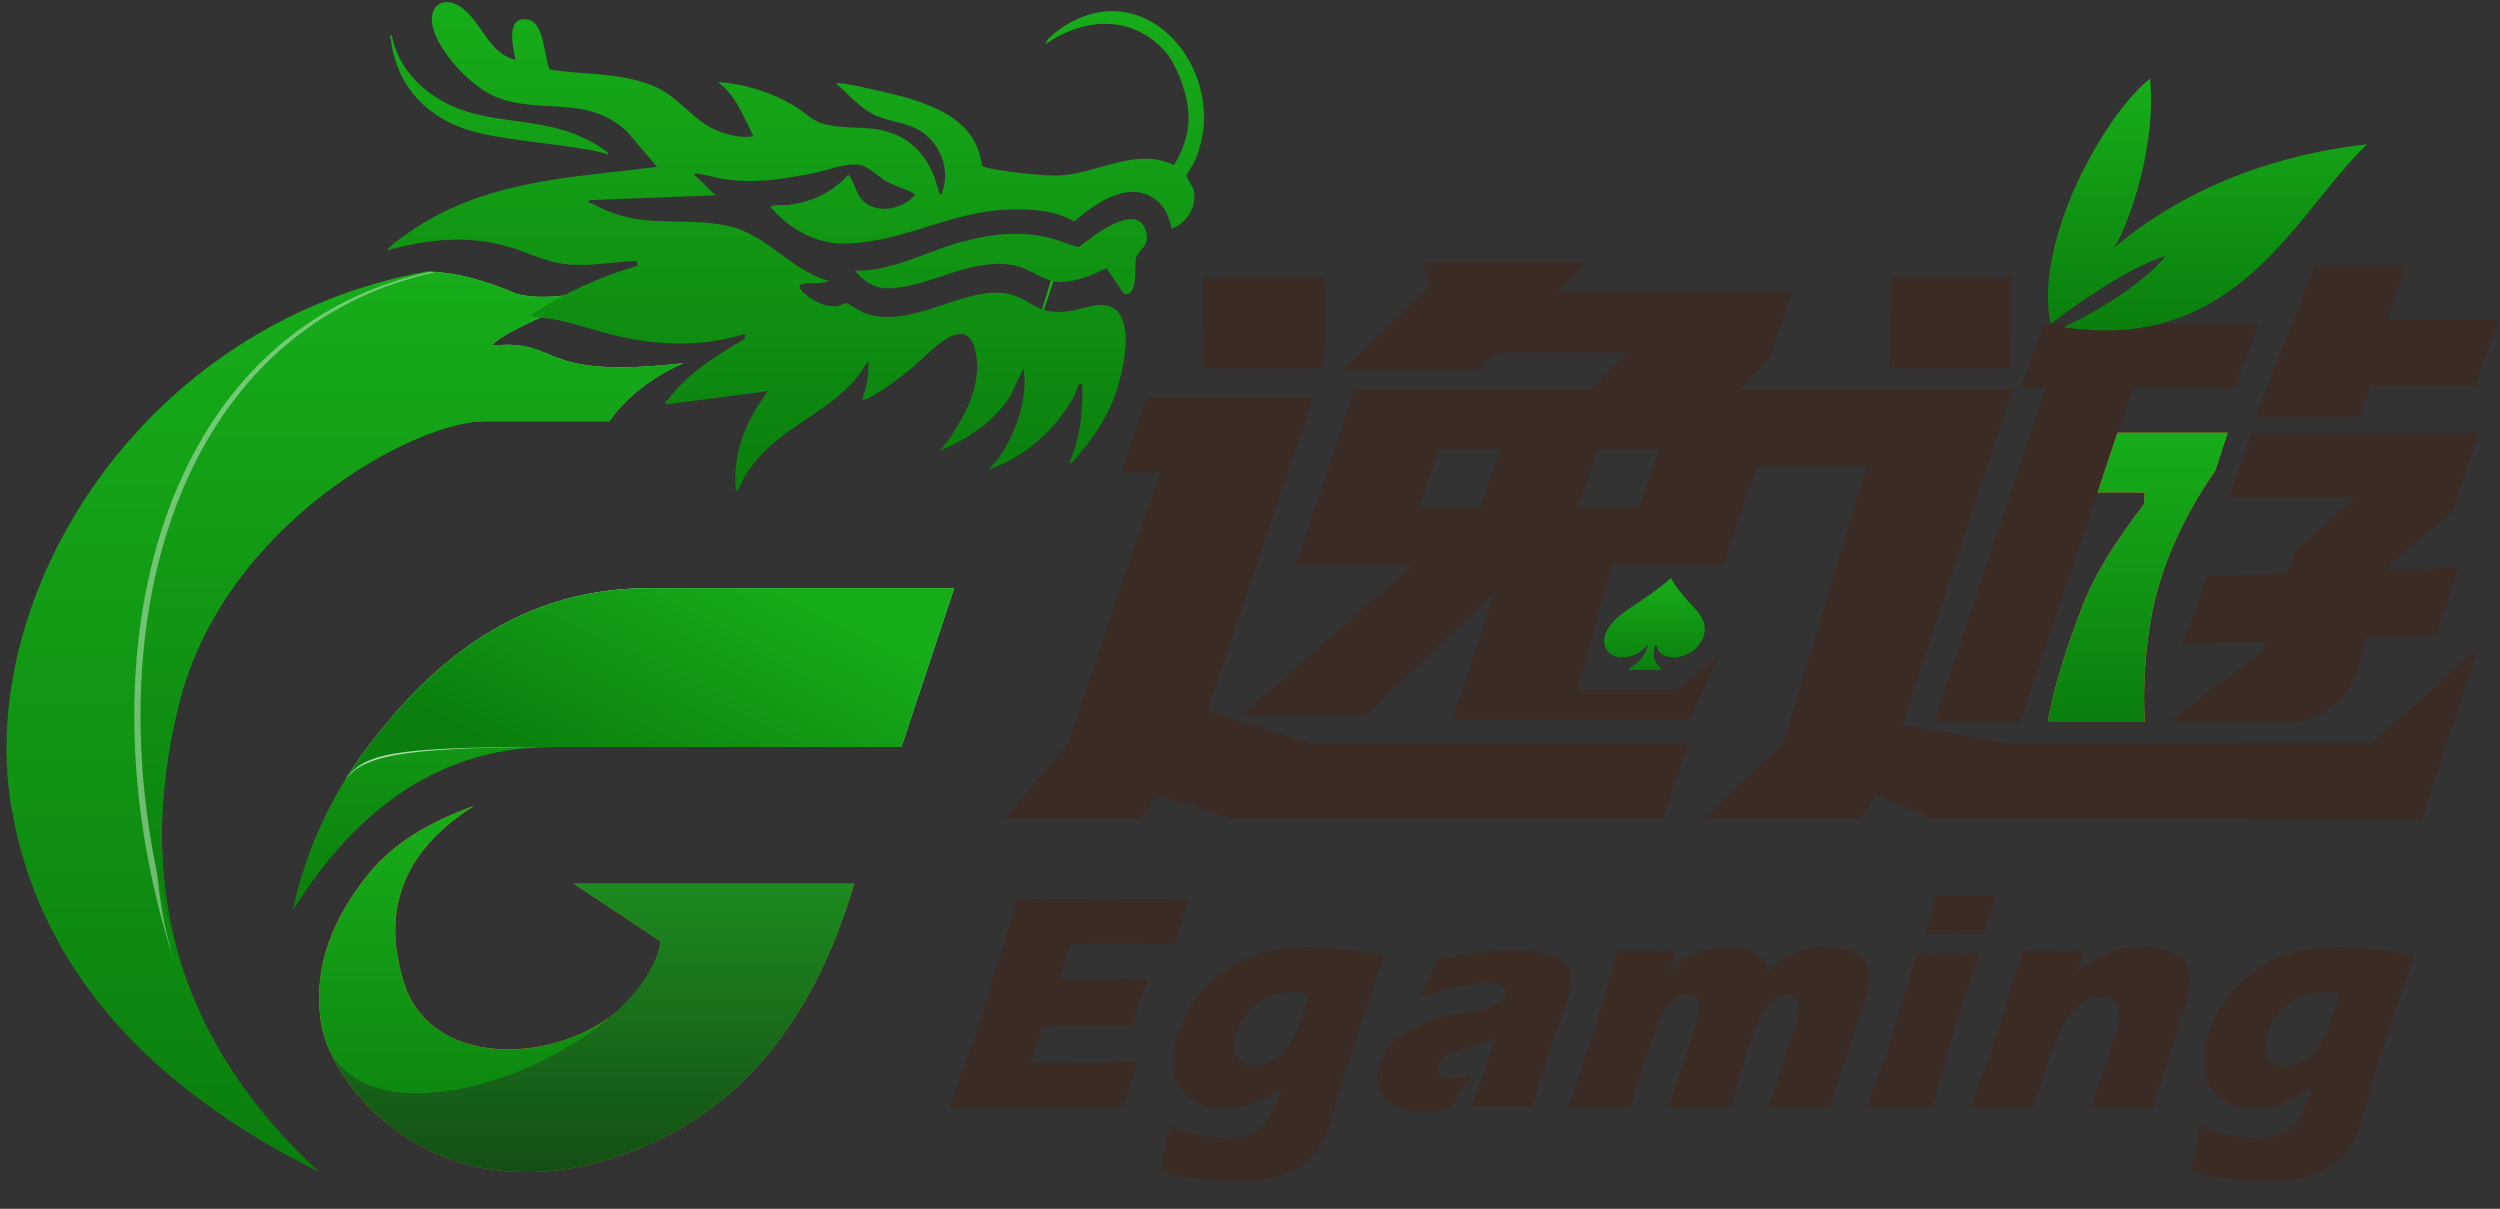 <svg width="91" height="44" viewBox="0 0 91 44" fill="none" xmlns="http://www.w3.org/2000/svg">
<rect x="0" y="0" width="91" height="44" fill="#333333" stroke="none"/>
<path fill-rule="evenodd" clip-rule="evenodd" d="M10.651 33.15C13.122 29.178 16.273 27.192 20.104 27.192C23.935 27.192 28.171 27.192 32.81 27.192L34.729 21.41C30.688 21.41 26.978 21.41 23.601 21.41C18.534 21.41 15.406 24.526 13.386 27.192C12.039 28.969 11.128 30.955 10.651 33.15Z" fill="url(#paint0_linear_3721_1069)"/>
<path opacity="0.8" fill-rule="evenodd" clip-rule="evenodd" d="M20.104 27.192C23.935 27.192 28.171 27.192 32.81 27.192L34.729 21.41C30.688 21.41 26.978 21.41 23.601 21.41C18.534 21.41 15.406 24.526 13.386 27.192C13.062 27.619 12.764 28.058 12.49 28.51C13.072 27.548 14.358 27.192 20.104 27.192Z" fill="url(#paint1_linear_3721_1069)"/>
<path fill-rule="evenodd" clip-rule="evenodd" d="M20.104 27.192C23.935 27.192 28.171 27.192 32.81 27.192L34.729 21.41C30.688 21.41 26.978 21.41 23.601 21.41C18.534 21.41 15.406 24.526 13.386 27.192C13.071 27.607 12.78 28.035 12.512 28.473C13.176 27.384 14.358 27.192 20.104 27.192Z" fill="url(#paint2_linear_3721_1069)"/>
<path d="M15.546 9.88C16.422 9.911 17.461 10.115 18.801 10.694C19.764 10.969 21.267 10.674 21.898 10.493C21.956 10.693 18.514 11.869 17.883 12.586C20.493 12.3 19.397 13.848 24.875 13.217C23.482 13.829 22.621 14.699 22.179 15.331H17.656C15.079 15.331 8.159 19.078 6.521 25.594C4.84 32.285 6.538 37.975 11.616 42.663C5.084 39.405 1.347 34.962 0.406 29.334C-0.862 21.742 5.028 11.803 15.546 9.88ZM37.371 13.162L38.452 9.549H38.57L37.371 13.162Z" fill="url(#paint3_linear_3721_1069)"/>
<path opacity="0.4" d="M15.702 9.885C16.545 9.934 17.54 10.148 18.801 10.693C19.764 10.968 21.267 10.674 21.898 10.493C21.952 10.694 18.513 11.87 17.883 12.586C20.493 12.3 19.397 13.848 24.875 13.217C23.481 13.829 22.621 14.699 22.179 15.331H17.43C14.852 15.331 7.932 19.078 6.294 25.594C5.402 29.144 5.461 32.412 6.472 35.398C2.722 24.316 5.563 12.053 15.702 9.885Z" fill="url(#paint4_linear_3721_1069)"/>
<path d="M15.865 9.899C16.673 9.965 17.62 10.183 18.801 10.693C19.764 10.969 21.267 10.674 21.898 10.492C21.956 10.693 18.514 11.869 17.883 12.586C20.492 12.299 19.397 13.848 24.874 13.217C23.481 13.829 22.621 14.699 22.179 15.33H17.656C15.078 15.33 8.159 19.078 6.521 25.594C5.629 29.143 5.688 32.411 6.698 35.398C2.956 24.339 5.778 12.104 15.865 9.899ZM37.371 13.161L38.452 9.549H38.57L37.371 13.161Z" fill="url(#paint5_linear_3721_1069)"/>
<path fill-rule="evenodd" clip-rule="evenodd" d="M17.252 29.334C14.705 30.941 13.857 33.09 14.705 35.782C15.979 39.819 23.28 38.446 24.057 34.272L20.891 32.169H31.09C29.523 37.49 26.578 40.822 22.255 42.166C15.772 44.181 12.098 39.56 11.707 37.337C11.316 35.114 12.246 33.229 13.476 31.739C14.296 30.745 15.554 29.944 17.252 29.334Z" fill="url(#paint6_linear_3721_1069)"/>
<path fill-rule="evenodd" clip-rule="evenodd" d="M17.252 29.334C14.705 30.941 13.857 33.09 14.705 35.782C15.979 39.819 23.28 38.446 24.057 34.272L20.891 32.169H31.09C29.523 37.49 26.578 40.822 22.255 42.166C15.772 44.181 12.098 39.56 11.707 37.337C11.316 35.114 12.246 33.229 13.476 31.739C14.296 30.745 15.554 29.944 17.252 29.334Z" fill="url(#paint7_linear_3721_1069)"/>
<path fill-rule="evenodd" clip-rule="evenodd" d="M24.057 34.272L20.891 32.169H31.09C29.522 37.49 26.577 40.822 22.255 42.166C15.772 44.181 12.098 39.56 11.707 37.337C12.628 42.568 23.28 38.446 24.057 34.272Z" fill="url(#paint8_linear_3721_1069)"/>
<path d="M47.805 14.464L43.95 25.873L47.687 27.055H61.454L60.534 29.792H44.826L42.151 28.956L41.522 29.792H36.566L38.876 27.055L42.22 17.201H40.829L41.748 14.464H47.805ZM62.733 20.578H58.68L57.429 25.113H61.048L62.567 23.875L61.511 26.165H52.883L54.439 21.529L49.693 26.049H45.176L51.413 20.578H47.157L49.327 14.157H57.955L59.23 12.832H54.482L53.836 13.466H48.856L52.026 10.471L51.803 9.549H57.796L56.716 10.615H65.228L64.402 13.034L63.368 14.157H73.249L69.26 26.377L73.152 27.064H87.757L86.839 29.792H70.294L68.303 28.956L67.705 29.792H62.043L64.903 27.064L67.947 16.957H63.957L64.799 14.464L62.733 20.578ZM76.912 11.797H79.481H82.213L81.344 14.128H77.627L73.541 26.282H70.405L74.467 14.128H73.541L74.411 11.797H76.912ZM90.234 15.751L89.269 18.61L87.056 20.488L86.923 20.742L89.504 20.655L88.671 23.139L86.118 23.226L85.814 24.433C85.635 24.953 85.318 25.391 84.864 25.747C84.41 26.104 83.924 26.282 83.405 26.282H78.911L82.389 23.682L82.402 23.37L79.412 23.457L80.364 20.973L83.207 20.886L83.534 20.083L85.741 18.09H81.144L81.949 15.751H90.234ZM60.392 16.336H58.16L57.443 18.442H59.676L60.392 16.336ZM54.612 16.336H52.38L51.664 18.442H53.896L54.612 16.336ZM87.556 9.666L86.899 11.633H90.942L90.113 14.026H86.262L85.921 15.166H82.095L84.258 9.666H87.556ZM48.243 10.134L48.2 13.411H43.761L43.803 10.134H48.243ZM73.249 10.134L73.206 13.411H68.767L68.809 10.134H73.249Z" fill="#3B2B25"/>
<path d="M61.531 21.976C61.237 21.664 60.923 21.258 60.828 21.049C60.825 21.042 60.817 21.042 60.81 21.049C60.595 21.258 60.047 21.664 59.573 21.976C59.186 22.228 58.572 22.606 58.422 23.129C58.3 23.554 58.542 23.928 59.055 23.928C59.383 23.928 59.702 23.781 59.869 23.572C59.916 23.517 59.927 23.492 59.962 23.492C59.992 23.492 59.971 23.55 59.969 23.558C59.833 23.939 59.616 24.14 59.325 24.312C59.262 24.349 59.286 24.386 59.303 24.386H60.416C60.433 24.386 60.474 24.349 60.437 24.312C60.245 24.14 60.143 23.939 60.227 23.558C60.229 23.551 60.242 23.492 60.272 23.492C60.306 23.492 60.303 23.517 60.318 23.572C60.365 23.781 60.6 23.928 60.928 23.928C61.445 23.928 61.898 23.554 62.02 23.129C62.17 22.606 61.774 22.228 61.531 21.976Z" fill="url(#paint9_linear_3721_1069)"/>
<path d="M81.086 15.751L80.629 17.146C80.629 17.146 79.201 19.062 78.543 21.435C77.885 23.81 78.069 26.281 78.069 26.281H74.544C74.544 26.281 74.713 24.837 75.839 21.974C76.207 21.038 76.861 19.89 78.036 18.363L78.069 17.927C78.069 17.927 77.095 17.911 76.354 17.927L77.078 15.751C79.75 15.751 81.086 15.751 81.086 15.751Z" fill="url(#paint10_linear_3721_1069)"/>
<path d="M81.086 15.751L80.629 17.146C80.629 17.146 79.201 19.062 78.543 21.435C77.885 23.81 78.069 26.281 78.069 26.281H74.544C74.544 26.281 74.713 24.837 75.839 21.974C76.207 21.038 76.861 19.89 78.036 18.363L78.069 17.927C78.069 17.927 77.095 17.911 76.354 17.927L77.078 15.751C79.75 15.751 81.086 15.751 81.086 15.751Z" fill="url(#paint11_linear_3721_1069)"/>
<path fill-rule="evenodd" clip-rule="evenodd" d="M81.674 27.06L86.301 27.073L90.17 23.629L88.166 29.828H81.674V27.06Z" fill="#3B2B25"/>
<path d="M34.56 40.323C34.912 39.364 35.197 38.562 35.414 37.916C35.631 37.269 35.905 36.41 36.237 35.339C36.569 34.267 36.782 33.557 36.876 33.207L37.002 32.717C37.886 32.724 38.958 32.728 40.216 32.728C41.376 32.728 42.401 32.724 43.289 32.717L43.228 32.901C43.212 32.946 43.159 33.107 43.069 33.386L42.872 33.993C42.83 34.123 42.79 34.255 42.754 34.389C42.038 34.359 41.433 34.344 40.941 34.344C40.4 34.344 40.035 34.345 39.845 34.347C39.654 34.349 39.356 34.357 38.951 34.372L38.54 35.648C38.98 35.659 39.495 35.665 40.084 35.665C40.295 35.665 40.858 35.652 41.773 35.626C41.608 36.101 41.42 36.668 41.209 37.325C40.561 37.318 40.063 37.314 39.714 37.314C39.195 37.314 38.611 37.327 37.962 37.353L37.53 38.707H38.178C38.37 38.707 38.767 38.701 39.371 38.69L40.545 38.662C40.719 38.659 41.012 38.644 41.424 38.618C41.231 39.167 41.041 39.736 40.853 40.323C39.938 40.315 38.935 40.312 37.842 40.312L35.362 40.317L34.56 40.323ZM42.575 40.993C43.013 41.156 43.406 41.27 43.755 41.335C44.103 41.4 44.414 41.433 44.687 41.433C44.884 41.433 45.069 41.411 45.241 41.368C45.413 41.326 45.556 41.273 45.67 41.21C45.784 41.147 45.889 41.067 45.984 40.97C46.079 40.874 46.161 40.766 46.23 40.647C46.299 40.529 46.362 40.391 46.419 40.235C46.475 40.08 46.546 39.864 46.631 39.59C46.45 39.719 46.297 39.823 46.169 39.901C46.042 39.979 45.89 40.054 45.714 40.127C45.538 40.199 45.352 40.255 45.157 40.294C44.962 40.333 44.761 40.352 44.556 40.352C44.081 40.352 43.683 40.243 43.361 40.024C43.039 39.805 42.837 39.498 42.756 39.105C42.674 38.712 42.695 38.286 42.817 37.83C42.961 37.292 43.192 36.805 43.51 36.371C43.828 35.937 44.215 35.569 44.671 35.269C45.127 34.968 45.594 34.76 46.073 34.645C46.552 34.53 47.075 34.472 47.643 34.472C47.968 34.472 48.331 34.492 48.734 34.531C49.136 34.57 49.68 34.654 50.366 34.784L49.739 36.622L49.082 38.637C49.036 38.782 49 38.901 48.975 38.994L48.446 40.803C48.377 41.033 48.29 41.252 48.186 41.46C48.094 41.65 47.977 41.826 47.837 41.989C47.696 42.153 47.538 42.296 47.363 42.418C47.171 42.552 46.967 42.658 46.752 42.736C46.532 42.817 46.281 42.884 45.998 42.936C45.693 42.988 45.381 43.014 45.064 43.014C44.885 43.014 44.667 43.006 44.41 42.989C44.153 42.972 43.892 42.947 43.626 42.914C43.361 42.88 43.133 42.845 42.943 42.808C42.753 42.771 42.514 42.717 42.227 42.646L42.385 41.911C42.419 41.77 42.482 41.464 42.575 40.993ZM47.653 36.178C47.434 36.133 47.233 36.11 47.05 36.11C46.715 36.11 46.408 36.175 46.129 36.304C45.851 36.433 45.611 36.626 45.408 36.883C45.206 37.139 45.068 37.406 44.995 37.684C44.941 37.886 44.927 38.073 44.952 38.245C44.977 38.418 45.059 38.553 45.197 38.653C45.334 38.752 45.495 38.802 45.677 38.802C45.946 38.802 46.21 38.704 46.47 38.509C46.731 38.315 46.945 38.049 47.112 37.712C47.28 37.374 47.46 36.863 47.653 36.178ZM51.674 36.318C51.845 35.958 51.958 35.71 52.015 35.573C52.071 35.437 52.16 35.224 52.281 34.933C53.427 34.704 54.389 34.589 55.167 34.589C55.611 34.589 56.004 34.637 56.346 34.734C56.688 34.83 56.932 34.986 57.08 35.2C57.228 35.414 57.247 35.722 57.137 36.121C57.081 36.325 56.926 36.783 56.674 37.495C56.421 38.208 56.121 39.142 55.772 40.298C55.406 40.291 55.04 40.287 54.675 40.287C54.322 40.287 53.945 40.291 53.545 40.298C53.707 39.898 53.993 39.073 54.401 37.823C54.24 37.888 54.115 37.935 54.027 37.964C53.938 37.993 53.784 38.037 53.565 38.095C53.346 38.153 53.173 38.202 53.048 38.242C52.922 38.282 52.808 38.333 52.707 38.395C52.605 38.457 52.528 38.52 52.474 38.586C52.42 38.651 52.382 38.724 52.36 38.804C52.326 38.928 52.348 39.033 52.425 39.12C52.503 39.208 52.652 39.251 52.874 39.251C52.953 39.251 53.039 39.245 53.133 39.232C53.227 39.219 53.36 39.188 53.532 39.137C53.346 39.416 53.103 39.825 52.805 40.363C52.467 40.414 52.154 40.44 51.864 40.44C51.398 40.44 51.027 40.377 50.752 40.252C50.476 40.126 50.293 39.924 50.203 39.644C50.113 39.364 50.106 39.084 50.183 38.804C50.23 38.633 50.307 38.466 50.414 38.302C50.522 38.139 50.662 37.979 50.837 37.823C51.012 37.666 51.203 37.533 51.41 37.422C51.617 37.311 51.887 37.206 52.221 37.108C52.554 37.01 52.968 36.917 53.462 36.83C53.667 36.794 53.858 36.755 54.033 36.713C54.208 36.671 54.334 36.635 54.412 36.604C54.49 36.573 54.557 36.537 54.612 36.495C54.666 36.453 54.709 36.41 54.741 36.364C54.772 36.319 54.795 36.27 54.809 36.219C54.847 36.081 54.816 35.975 54.716 35.901C54.616 35.826 54.45 35.789 54.217 35.789C53.57 35.789 52.723 35.965 51.674 36.318ZM57.089 40.323L57.973 37.629L58.63 35.523L58.885 34.617C59.298 34.625 59.662 34.629 59.979 34.629C60.337 34.629 60.686 34.625 61.027 34.617L60.788 35.361C60.944 35.212 61.074 35.097 61.177 35.017C61.279 34.937 61.399 34.861 61.535 34.788C61.672 34.715 61.808 34.658 61.943 34.615C62.079 34.572 62.228 34.537 62.389 34.511C62.551 34.485 62.717 34.472 62.886 34.472C63.078 34.472 63.251 34.488 63.404 34.52C63.558 34.551 63.687 34.592 63.79 34.64C63.894 34.688 63.981 34.744 64.05 34.807C64.12 34.871 64.177 34.943 64.221 35.023C64.266 35.103 64.311 35.219 64.356 35.372C64.586 35.133 64.81 34.953 65.028 34.83C65.245 34.707 65.48 34.617 65.731 34.559C65.982 34.501 66.231 34.472 66.48 34.472C66.808 34.472 67.104 34.519 67.369 34.612C67.634 34.705 67.829 34.866 67.954 35.095C68.079 35.324 68.092 35.621 67.994 35.987C67.948 36.158 67.866 36.417 67.748 36.763C67.63 37.11 67.436 37.705 67.165 38.549C66.895 39.392 66.712 39.984 66.617 40.323C66.272 40.315 65.938 40.312 65.614 40.312C65.219 40.312 64.803 40.315 64.368 40.323C64.533 39.85 64.731 39.256 64.963 38.543C65.195 37.83 65.348 37.335 65.422 37.059C65.486 36.821 65.506 36.643 65.481 36.526C65.456 36.408 65.405 36.328 65.328 36.285C65.251 36.243 65.16 36.221 65.054 36.221C64.941 36.221 64.838 36.242 64.744 36.283C64.641 36.327 64.544 36.396 64.451 36.489C64.327 36.612 64.212 36.767 64.106 36.953C64.021 37.099 63.926 37.32 63.819 37.618C63.71 37.924 63.581 38.326 63.432 38.825L62.983 40.323C62.582 40.315 62.22 40.312 61.896 40.312C61.564 40.312 61.173 40.315 60.723 40.323C60.846 39.991 61.036 39.434 61.291 38.652C61.547 37.87 61.711 37.346 61.782 37.082C61.842 36.858 61.865 36.691 61.85 36.579C61.835 36.467 61.796 36.378 61.733 36.311C61.67 36.244 61.57 36.21 61.435 36.21C61.288 36.21 61.148 36.253 61.016 36.339C60.883 36.424 60.757 36.547 60.637 36.707C60.517 36.868 60.402 37.088 60.295 37.37C60.187 37.651 60.042 38.08 59.86 38.658C59.678 39.235 59.512 39.79 59.361 40.323C58.907 40.315 58.539 40.312 58.256 40.312C57.944 40.312 57.555 40.315 57.089 40.323ZM70.064 34.004C70.203 33.544 70.306 33.18 70.373 32.913C70.393 32.836 70.417 32.732 70.447 32.6C70.89 32.608 71.262 32.612 71.564 32.612C71.979 32.612 72.344 32.608 72.659 32.6C72.618 32.72 72.585 32.821 72.561 32.902L72.345 33.621C72.311 33.73 72.275 33.857 72.237 34.004C71.875 33.996 71.527 33.993 71.192 33.993C70.847 33.993 70.471 33.996 70.064 34.004ZM67.941 40.323C68.114 39.875 68.253 39.507 68.358 39.217C68.462 38.927 68.588 38.557 68.734 38.106C68.881 37.655 69.037 37.156 69.204 36.61C69.37 36.063 69.557 35.429 69.764 34.706C70.247 34.714 70.634 34.717 70.925 34.717C71.19 34.717 71.571 34.714 72.069 34.706C71.818 35.399 71.608 36.008 71.438 36.533C71.267 37.057 71.099 37.613 70.933 38.199C70.636 39.241 70.437 39.949 70.336 40.323C69.894 40.315 69.512 40.312 69.192 40.312C68.874 40.312 68.458 40.315 67.941 40.323ZM71.715 40.323C72.051 39.477 72.384 38.543 72.717 37.52C73.049 36.498 73.343 35.53 73.599 34.617C74.046 34.625 74.434 34.629 74.76 34.629C75.139 34.629 75.503 34.625 75.854 34.617L75.594 35.377C75.755 35.24 75.891 35.131 76.002 35.051C76.114 34.971 76.246 34.892 76.4 34.816C76.553 34.739 76.712 34.677 76.875 34.629C77.038 34.58 77.212 34.542 77.397 34.514C77.583 34.486 77.773 34.472 77.968 34.472C78.238 34.472 78.494 34.501 78.735 34.559C78.977 34.617 79.169 34.699 79.314 34.805C79.457 34.911 79.566 35.043 79.64 35.202C79.714 35.36 79.745 35.53 79.734 35.713C79.722 35.895 79.691 36.083 79.639 36.277C79.601 36.419 79.504 36.724 79.348 37.194L78.71 39.216C78.585 39.615 78.477 39.984 78.386 40.323C78.009 40.315 77.656 40.312 77.326 40.312C76.88 40.312 76.472 40.315 76.102 40.323C76.227 39.984 76.398 39.48 76.614 38.811C76.831 38.142 76.976 37.672 77.049 37.4C77.162 36.979 77.159 36.686 77.04 36.52C76.921 36.354 76.738 36.272 76.491 36.272C76.273 36.272 76.049 36.342 75.818 36.484C75.587 36.625 75.383 36.831 75.205 37.101C75.028 37.371 74.835 37.816 74.626 38.434C74.417 39.052 74.219 39.682 74.033 40.323C73.66 40.315 73.295 40.312 72.939 40.312C72.564 40.312 72.156 40.315 71.715 40.323ZM80.084 40.993C80.522 41.156 80.915 41.27 81.264 41.335C81.612 41.4 81.923 41.433 82.195 41.433C82.393 41.433 82.578 41.411 82.75 41.368C82.922 41.326 83.065 41.273 83.179 41.21C83.293 41.147 83.398 41.067 83.493 40.97C83.588 40.874 83.67 40.766 83.739 40.647C83.808 40.529 83.871 40.391 83.928 40.235C83.984 40.08 84.055 39.864 84.14 39.59C83.959 39.719 83.805 39.823 83.678 39.901C83.551 39.979 83.399 40.054 83.223 40.127C83.047 40.199 82.861 40.255 82.666 40.294C82.47 40.333 82.27 40.352 82.065 40.352C81.59 40.352 81.192 40.243 80.87 40.024C80.548 39.805 80.346 39.498 80.264 39.105C80.183 38.712 80.204 38.286 80.326 37.83C80.47 37.292 80.701 36.805 81.019 36.371C81.337 35.937 81.724 35.569 82.18 35.269C82.636 34.968 83.103 34.76 83.582 34.645C84.061 34.53 84.584 34.472 85.152 34.472C85.477 34.472 85.84 34.492 86.243 34.531C86.645 34.57 87.189 34.654 87.875 34.784L87.248 36.622L86.591 38.637C86.544 38.782 86.509 38.901 86.484 38.994L85.954 40.803C85.885 41.033 85.799 41.252 85.695 41.46C85.603 41.65 85.486 41.826 85.346 41.989C85.205 42.153 85.047 42.296 84.872 42.418C84.68 42.552 84.476 42.658 84.261 42.736C84.041 42.817 83.79 42.884 83.507 42.936C83.202 42.988 82.89 43.014 82.573 43.014C82.394 43.014 82.175 43.006 81.919 42.989C81.662 42.972 81.4 42.947 81.135 42.914C80.869 42.88 80.642 42.845 80.452 42.808C80.262 42.771 80.023 42.717 79.736 42.646L79.894 41.911C79.928 41.77 79.991 41.464 80.084 40.993ZM85.162 36.178C84.943 36.133 84.742 36.11 84.559 36.11C84.224 36.11 83.916 36.175 83.638 36.304C83.36 36.433 83.119 36.626 82.917 36.883C82.715 37.139 82.577 37.406 82.504 37.684C82.45 37.886 82.436 38.073 82.461 38.245C82.486 38.418 82.568 38.553 82.705 38.653C82.843 38.752 83.003 38.802 83.186 38.802C83.454 38.802 83.719 38.704 83.979 38.509C84.24 38.315 84.454 38.049 84.621 37.712C84.789 37.374 84.969 36.863 85.162 36.178Z" fill="#3B2B25"/>
<path d="M18.762 2.175C18.672 1.682 18.38 0.536 19.252 0.722C19.806 0.839 19.806 2.094 20.009 2.533C21.282 2.731 22.493 2.628 23.724 3.104C24.717 3.488 25.169 4.376 26.111 4.758C26.49 4.912 27.024 5.043 27.419 4.956C27.052 4.222 26.804 3.502 26.129 2.981C27.107 3.056 28.046 3.345 28.893 3.842C29.194 4.018 29.5 4.325 29.814 4.452C30.458 4.712 31.284 4.59 31.973 4.717C33.266 4.955 33.909 5.823 34.197 7.07C34.351 7.074 34.281 7.026 34.302 6.968C34.591 6.183 34.234 5.263 33.559 4.801C33.017 4.43 32.341 4.451 31.768 4.152C31.269 3.891 30.854 3.396 30.425 3.039C30.52 2.933 32.645 3.452 32.942 3.539C34.249 3.924 35.555 4.498 35.742 6.031C35.869 6.174 37.692 6.365 37.994 6.377C38.206 6.385 38.484 6.398 38.69 6.38C40.047 6.26 41.407 5.364 42.727 6.01C43.029 5.57 43.238 4.932 43.264 4.399C43.3 3.641 42.904 2.418 42.392 1.852C41.187 0.522 39.423 0.638 38.04 1.622C38.118 1.414 38.322 1.247 38.498 1.118C41.67 -1.213 44.851 2.66 43.51 5.818C43.455 5.946 43.188 6.355 43.188 6.388C43.186 6.482 43.407 6.759 43.449 6.922C43.594 7.49 43.187 8.148 42.641 8.329C42.563 7.88 42.382 7.472 41.996 7.216C41.025 6.57 39.84 7.422 39.1 8.061C38.394 7.653 37.577 7.61 36.775 7.626C34.592 7.671 32.788 8.887 30.63 8.862C29.865 8.853 29.141 8.523 28.558 8.043C28.499 7.993 28.019 7.559 28.052 7.518C28.286 7.426 28.546 7.484 28.771 7.45C29.607 7.324 30.298 6.995 30.87 6.369C30.986 6.375 31.169 6.963 31.255 7.106C31.697 7.844 32.821 7.693 33.316 7.08C33.011 6.878 32.649 6.806 32.329 6.637C32.01 6.467 31.594 6.04 31.278 5.999C30.738 5.928 30.088 6.21 29.571 6.309C28.365 6.539 27.465 6.693 26.24 6.504C26.161 6.492 25.207 6.24 25.258 6.339L26.041 7.111L21.434 7.285C21.424 7.438 21.498 7.376 21.566 7.414C23.361 8.408 24.671 7.845 26.489 8.221C27.889 8.51 28.776 9.84 30.177 10.226C29.896 10.35 29.556 10.282 29.255 10.326C28.88 10.382 29.323 10.725 29.461 10.825C29.743 11.031 30.139 11.183 30.491 11.143C30.606 11.13 30.717 11.028 30.809 11.034C30.85 11.037 31.345 11.348 31.501 11.404C33.315 12.052 35.362 10.145 37.012 10.79C37.426 10.953 37.73 11.267 38.23 11.333C38.852 11.415 39.196 11.249 39.76 11.132C41.561 10.759 40.922 13.498 40.568 14.441C40.213 15.384 39.669 16.087 39.019 16.852L38.93 16.839C39.284 15.997 39.419 15.084 39.399 14.17C39.398 14.101 39.45 13.995 39.329 13.975C39.217 13.958 39.115 14.476 39.023 14.559C38.307 15.747 37.301 16.628 35.981 17.099C36.158 16.892 36.31 16.747 36.462 16.512C37.019 15.654 37.42 14.423 37.26 13.402L36.724 14.499C36.095 15.409 35.211 15.97 34.215 16.413C34.932 15.51 35.706 14.236 35.549 13.03C35.295 11.076 33.771 12.934 33.104 13.467C32.654 13.828 32.021 14.311 31.501 14.543C31.429 14.575 31.389 14.554 31.405 14.475C31.436 14.32 31.533 14.111 31.56 13.935C31.597 13.686 31.631 13.365 31.603 13.116C30.676 14.865 28.636 15.341 27.452 16.852C27.33 17.008 27.181 17.221 27.079 17.39C27.03 17.469 26.888 17.918 26.781 17.855C26.662 16.478 27.145 15.315 27.956 14.236L24.255 14.719L24.206 14.611C24.254 14.595 24.307 14.569 24.337 14.529C25.047 13.559 26.093 12.942 27.107 12.33L27.115 12.152C25.715 12.6 24.227 12.586 22.797 12.302C21.656 12.075 20.546 11.584 19.371 11.531C19.317 11.377 19.381 11.44 19.437 11.403C20.578 10.625 21.889 10.065 23.209 9.672L23.179 9.502C22.331 9.523 21.478 9.71 20.628 9.621C19.824 9.536 19.127 9.144 18.361 8.938C16.952 8.559 15.456 8.719 14.069 9.124C14.267 8.892 14.552 8.689 14.801 8.514C15.192 8.24 15.643 7.968 16.07 7.753C18.522 6.517 21.241 6.414 23.919 6.076L22.836 4.804C21.368 3.405 19.624 4.201 18.005 3.509C17.146 3.141 15.987 1.913 15.758 1.004C15.552 0.188 16.18 -0.209 16.844 0.308C17.554 0.862 17.819 1.966 18.76 2.173L18.762 2.175Z" fill="url(#paint12_linear_3721_1069)"/>
<path d="M40.9 10.685L40.277 9.755C39.771 10.016 39.204 10.245 38.627 10.264C38.049 10.283 37.519 9.789 36.95 9.667C35.418 9.338 33.929 10.404 32.435 10.494C31.845 10.53 31.486 10.276 31.111 9.855C32.473 9.881 33.676 9.172 34.949 8.819C36.013 8.524 37.074 8.396 38.158 8.648C38.538 8.736 38.888 8.91 39.266 8.996C39.745 8.626 41.382 7.299 41.713 8.414C41.881 8.98 41.435 9.061 41.35 9.399C41.292 9.633 41.442 10.882 40.9 10.686L40.9 10.685Z" fill="url(#paint13_linear_3721_1069)"/>
<path d="M15.938 3.583C17.807 4.754 19.97 4.031 21.989 5.451C22.06 5.501 22.141 5.525 22.137 5.631C21.858 5.518 21.521 5.465 21.216 5.416C20.043 5.224 18.748 5.12 17.601 4.88C15.812 4.506 14.484 3.365 14.235 1.481C14.226 1.411 14.154 1.277 14.256 1.272C14.466 2.302 15.074 3.041 15.938 3.583Z" fill="url(#paint14_linear_3721_1069)"/>
<path d="M78.263 2.856C76.454 4.335 74.021 8.928 74.644 11.789C75.493 11.127 77.52 9.706 78.828 9.317C78.497 9.758 77.29 10.894 75.111 11.906C81.494 12.898 83.635 7.624 86.165 5.25C83.92 5.503 80.171 6.301 76.94 9.025C77.271 8.617 78.517 5.658 78.263 2.856Z" fill="url(#paint15_linear_3721_1069)"/>
<defs>
<linearGradient id="paint0_linear_3721_1069" x1="22.69" y1="21.41" x2="22.69" y2="33.15" gradientUnits="userSpaceOnUse">
<stop stop-color="#17AD1A"/>
<stop offset="1" stop-color="#0B7E0D"/>
</linearGradient>
<linearGradient id="paint1_linear_3721_1069" x1="538.923" y1="394.765" x2="78.885" y2="525.5" gradientUnits="userSpaceOnUse">
<stop stop-color="white" stop-opacity="0"/>
<stop offset="1" stop-color="white"/>
</linearGradient>
<linearGradient id="paint2_linear_3721_1069" x1="22.443" y1="18.012" x2="17.719" y2="27.206" gradientUnits="userSpaceOnUse">
<stop stop-color="#17AD1A"/>
<stop offset="1" stop-color="#0B7E0D"/>
</linearGradient>
<linearGradient id="paint3_linear_3721_1069" x1="19.403" y1="9.549" x2="19.403" y2="42.663" gradientUnits="userSpaceOnUse">
<stop stop-color="#17AD1A"/>
<stop offset="1" stop-color="#0B7E0D"/>
</linearGradient>
<linearGradient id="paint4_linear_3721_1069" x1="334.166" y1="733.93" x2="99.074" y2="1633.74" gradientUnits="userSpaceOnUse">
<stop stop-color="white"/>
<stop offset="1" stop-color="white" stop-opacity="0"/>
</linearGradient>
<linearGradient id="paint5_linear_3721_1069" x1="21.842" y1="9.549" x2="21.842" y2="35.397" gradientUnits="userSpaceOnUse">
<stop stop-color="#17AD1A"/>
<stop offset="1" stop-color="#0B7E0D"/>
</linearGradient>
<linearGradient id="paint6_linear_3721_1069" x1="32.468" y1="39.053" x2="12.782" y2="35.83" gradientUnits="userSpaceOnUse">
<stop stop-color="#FF5418"/>
<stop offset="1" stop-color="#F88C1E"/>
</linearGradient>
<linearGradient id="paint7_linear_3721_1069" x1="21.353" y1="29.334" x2="21.353" y2="42.663" gradientUnits="userSpaceOnUse">
<stop stop-color="#17AD1A"/>
<stop offset="1" stop-color="#0B7E0D"/>
</linearGradient>
<linearGradient id="paint8_linear_3721_1069" x1="21.398" y1="32.169" x2="21.398" y2="42.663" gradientUnits="userSpaceOnUse">
<stop stop-color="#1D8A1F"/>
<stop offset="1" stop-color="#144F15"/>
</linearGradient>
<linearGradient id="paint9_linear_3721_1069" x1="60.222" y1="21.044" x2="60.222" y2="24.386" gradientUnits="userSpaceOnUse">
<stop stop-color="#17AD1A"/>
<stop offset="1" stop-color="#0B7E0D"/>
</linearGradient>
<linearGradient id="paint10_linear_3721_1069" x1="401.636" y1="15.751" x2="401.636" y2="1068.84" gradientUnits="userSpaceOnUse">
<stop stop-color="#F97F1C"/>
<stop offset="1" stop-color="#E94208"/>
</linearGradient>
<linearGradient id="paint11_linear_3721_1069" x1="77.815" y1="15.751" x2="77.815" y2="26.281" gradientUnits="userSpaceOnUse">
<stop stop-color="#17AD1A"/>
<stop offset="1" stop-color="#0B7E0D"/>
</linearGradient>
<linearGradient id="paint12_linear_3721_1069" x1="28.947" y1="0.076" x2="28.947" y2="17.861" gradientUnits="userSpaceOnUse">
<stop stop-color="#17AD1A"/>
<stop offset="1" stop-color="#0B7E0D"/>
</linearGradient>
<linearGradient id="paint13_linear_3721_1069" x1="28.947" y1="0.076" x2="28.947" y2="17.861" gradientUnits="userSpaceOnUse">
<stop stop-color="#17AD1A"/>
<stop offset="1" stop-color="#0B7E0D"/>
</linearGradient>
<linearGradient id="paint14_linear_3721_1069" x1="28.947" y1="0.076" x2="28.947" y2="17.861" gradientUnits="userSpaceOnUse">
<stop stop-color="#17AD1A"/>
<stop offset="1" stop-color="#0B7E0D"/>
</linearGradient>
<linearGradient id="paint15_linear_3721_1069" x1="80.355" y1="2.856" x2="80.355" y2="12.028" gradientUnits="userSpaceOnUse">
<stop stop-color="#17AD1A"/>
<stop offset="1" stop-color="#0B7E0D"/>
</linearGradient>
</defs>
</svg>
